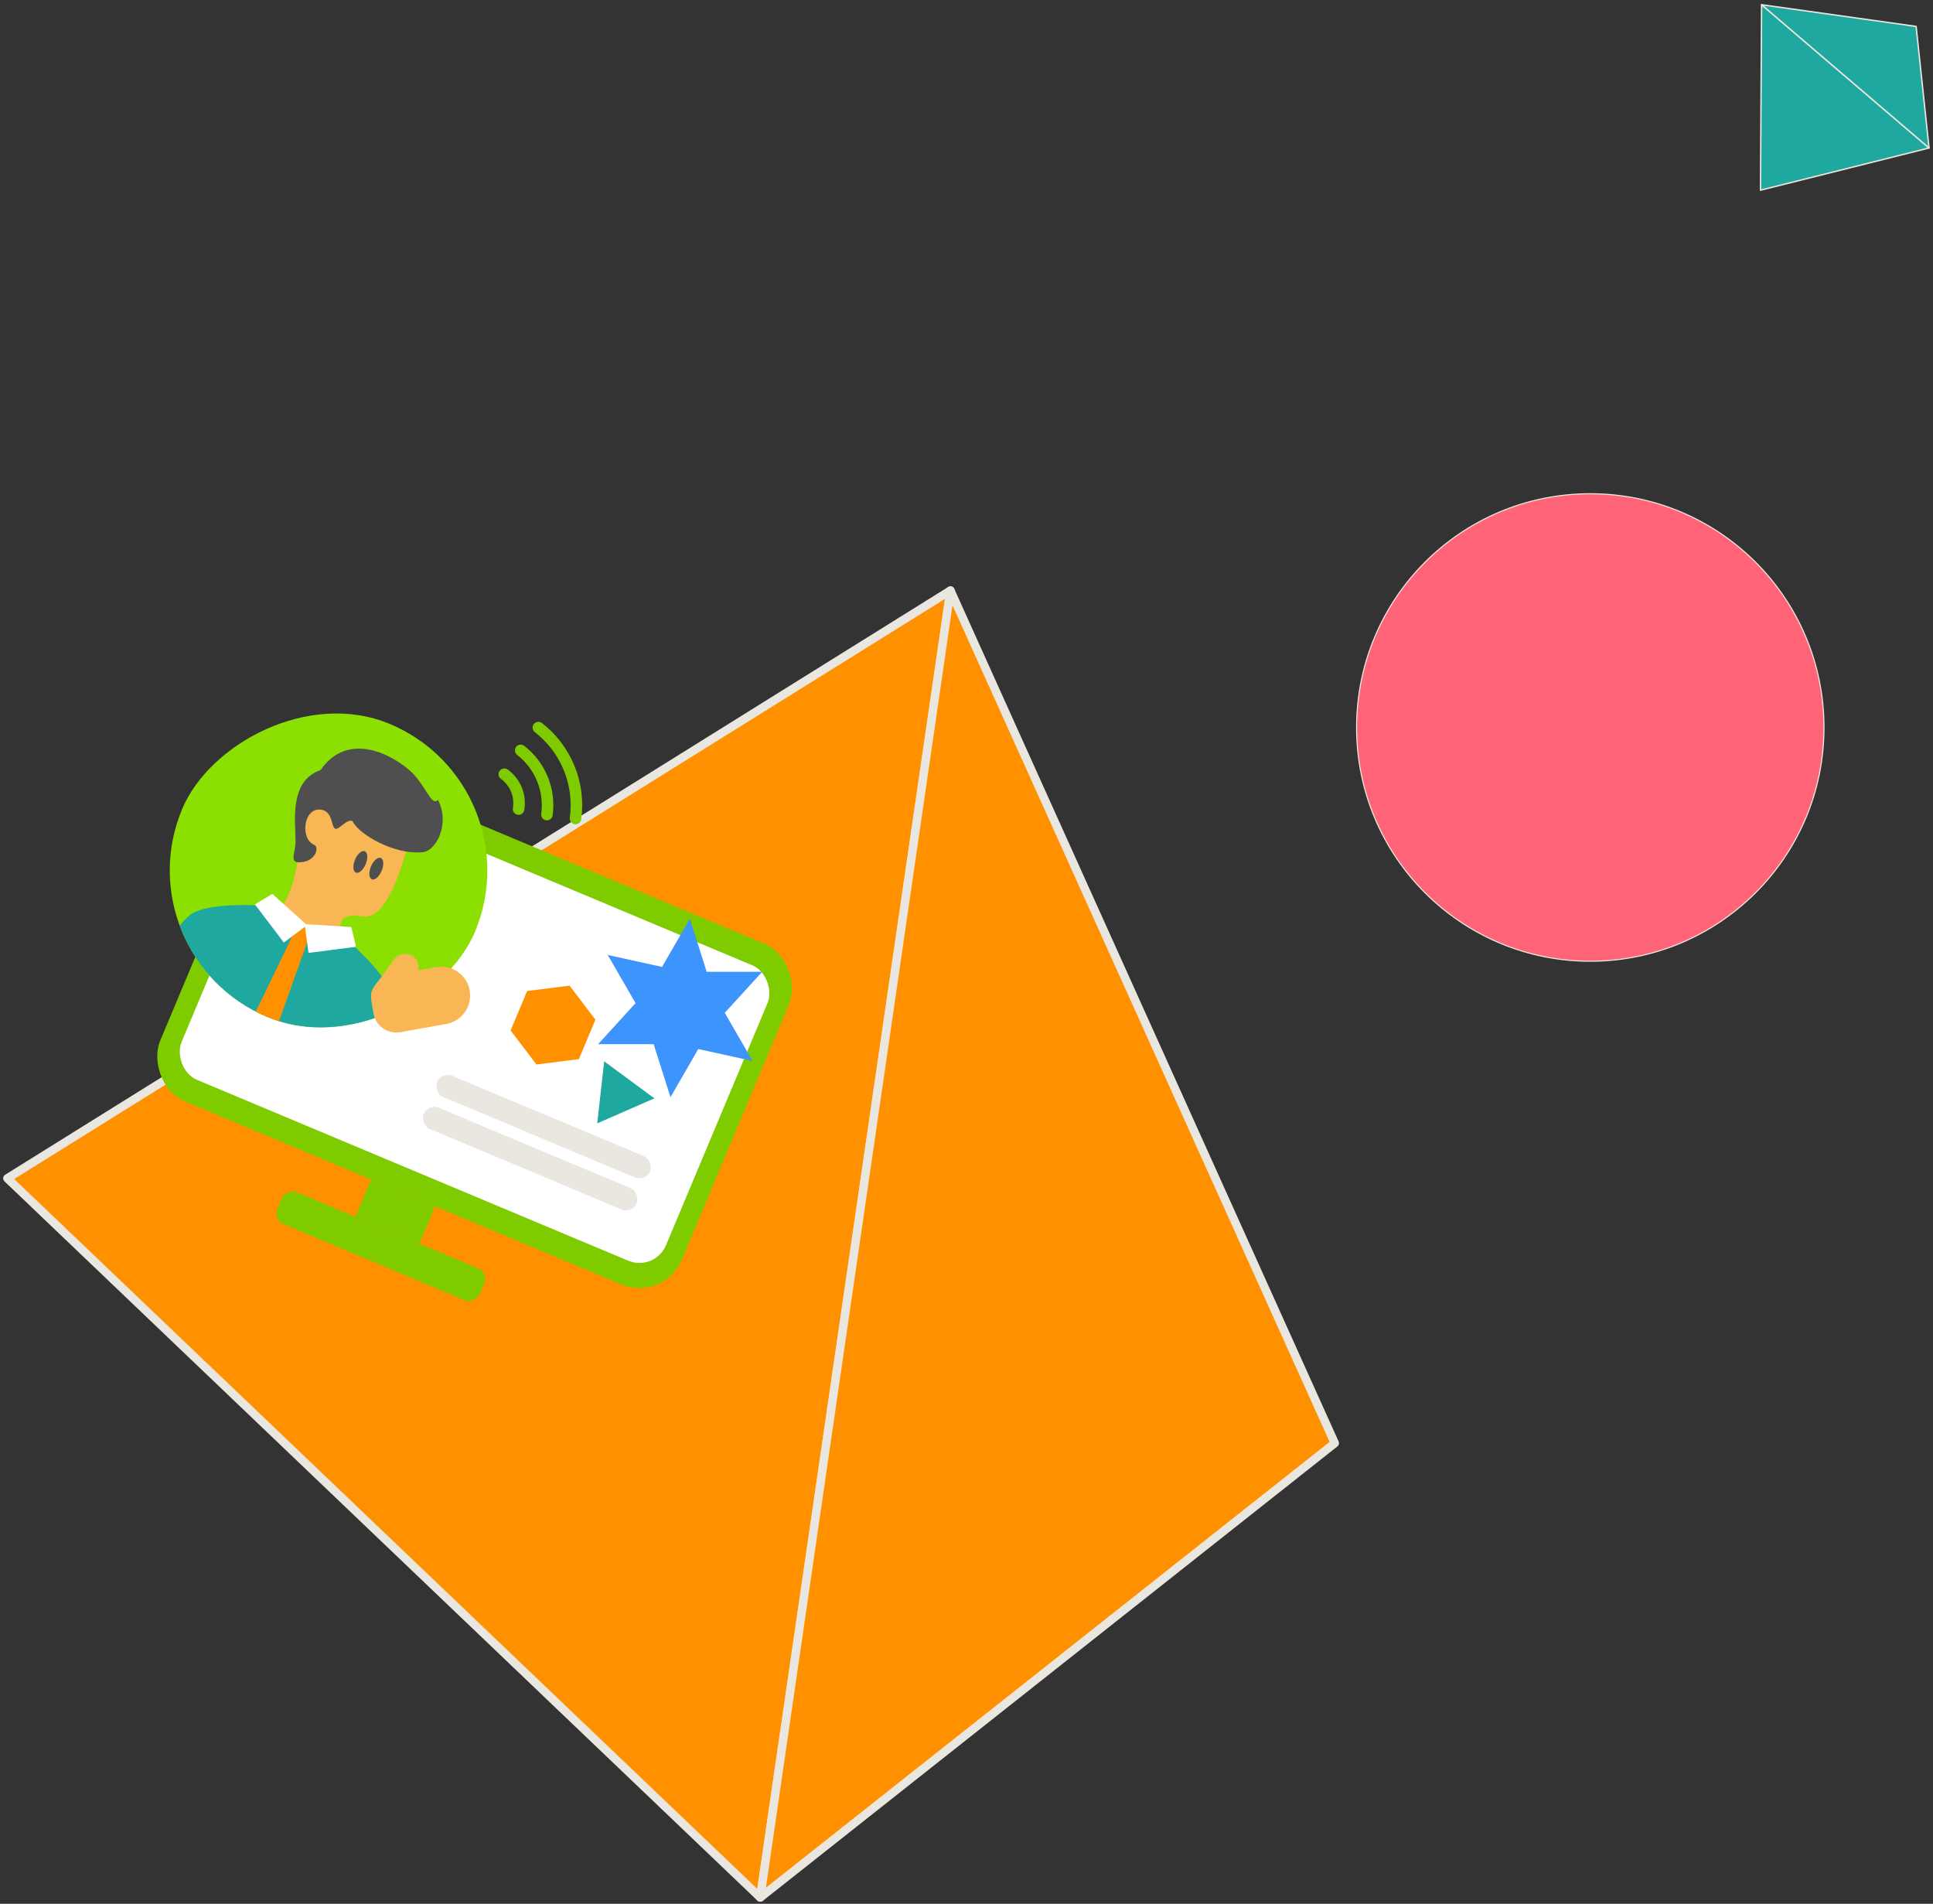 <svg width="392" height="386" viewBox="0 0 392 386" fill="none" xmlns="http://www.w3.org/2000/svg">
<rect x="0" y="0" width="392" height="386" fill="#333333" stroke="none"/>
<mask id="mask0_4_53149" style="mask-type:alpha" maskUnits="userSpaceOnUse" x="0" y="0" width="392" height="386">
<rect width="392" height="386" fill="#D9D9D9"/>
</mask>
<g mask="url(#mask0_4_53149)">
<path d="M192.742 119.732L154.175 384.726L1.494 238.906L192.742 119.732Z" fill="#FF9100" stroke="#EAE6E0" stroke-width="1.703" stroke-linejoin="round"/>
<path d="M192.742 119.732L154.175 384.726L270.683 292.604L192.742 119.732Z" fill="#FF9100" stroke="#EAE6E0" stroke-width="1.703" stroke-linejoin="round"/>
<circle cx="322.5" cy="147.5" r="47.394" fill="#FF6478" stroke="#F1EBE2" stroke-width="0.213"/>
<path d="M357.235 0.955L391.2 30.005L357.018 38.564L357.235 0.955Z" fill="#1FA8A0" stroke="#EAE6E0" stroke-width="0.284" stroke-linejoin="round"/>
<path d="M357.235 0.955L391.2 30.005L388.577 5.355L357.235 0.955Z" fill="#1FA8A0" stroke="#EAE6E0" stroke-width="0.284" stroke-linejoin="round"/>
<rect x="57.819" y="150.585" width="114.738" height="74.931" rx="9.366" transform="rotate(22.75 57.819 150.585)" fill="#7ECB00"/>
<rect width="14.05" height="8.196" transform="matrix(0.922 0.387 0.387 -0.922 72.101 246.714)" fill="#7ECB00"/>
<rect width="44.49" height="7.025" rx="2.342" transform="matrix(0.922 0.387 0.387 -0.922 55.348 247.306)" fill="#7ECB00"/>
<rect x="59.676" y="156.766" width="106.535" height="64.968" rx="5.854" transform="rotate(22.75 59.676 156.766)" fill="white"/>
<g clip-path="url(#clip0_4_53149)">
<rect width="64.394" height="64.394" rx="32.197" transform="matrix(-0.922 -0.387 -0.387 0.922 108.775 159.257)" fill="#8BE001"/>
<path d="M71.481 192.602C67.196 193.921 63.133 194.709 59.959 193.378C56.785 192.047 54.499 188.596 52.436 184.616C55.436 184.799 57.335 183.991 58.135 182.192C58.27 181.869 58.461 181.408 58.821 180.545C58.878 180.408 58.937 180.268 58.996 180.124C59.961 177.809 60.153 174.3 61.441 171.195C60.508 166.463 63.234 162.517 63.966 162.951C64.864 163.484 77.975 158.405 79.752 158.608C81.53 158.811 84.93 161.988 83.883 166.426C82.836 170.865 80.386 182.132 76.008 185.205C74.763 186.079 73.639 185.911 72.097 185.617C71.381 185.481 69.672 185.781 69.249 186.759C68.474 188.666 69.23 190.585 71.481 192.602Z" fill="#F8B655"/>
<path d="M59.933 170.547C59.944 166.695 58.557 158.322 65.011 156.141C69.832 149.085 77.752 151.771 82.844 156.001C86.267 158.844 87.433 163.691 88.814 162.176C91.388 167.138 88.319 172.969 85.321 172.802C80.058 173.242 72.882 169.331 71.472 166.467C70.393 166.015 69.029 167.912 68.21 168.042C66.982 168.238 67.818 164.121 64.666 164.14C61.514 164.16 60.882 170.116 63.752 171.319C64.742 171.734 64.096 174.663 60.884 174.829C58.544 174.969 59.925 173.05 59.933 170.547Z" fill="#4F4F4F"/>
<path d="M38.35 185.659C34.859 188.7 30.069 197.082 30.069 197.082L77.576 217.004C77.576 217.004 80.197 207.711 79.919 203.09C79.642 198.469 70.129 190.303 70.129 190.303C63.054 190.127 59.334 188.567 54.339 183.68C54.339 183.68 41.842 182.617 38.35 185.659Z" fill="#1FA8A0"/>
<path d="M60.265 187.794L51.639 205.59L56.389 207.582L63.036 188.956C63.036 188.956 62.528 187.579 62.066 187.385C61.604 187.192 60.265 187.794 60.265 187.794Z" fill="#FF9100"/>
<path d="M58.488 191.4L62.355 190.906L63.036 188.956C62.697 188.038 62.374 187.515 62.066 187.385C61.758 187.256 61.158 187.393 60.265 187.794L58.488 191.4L58.488 191.4Z" fill="#FF9100"/>
<path d="M61.85 187.901L62.568 193.203L72.205 191.968L71.241 187.953L62.065 187.388L55.23 181.239L51.691 183.365L57.564 191.105L61.85 187.901Z" fill="white"/>
<ellipse cx="73.075" cy="174.757" rx="1.171" ry="2.342" transform="rotate(22.75 73.075 174.757)" fill="#4F4F4F"/>
<ellipse cx="76.314" cy="176.115" rx="1.171" ry="2.342" transform="rotate(22.75 76.314 176.115)" fill="#4F4F4F"/>
</g>
<rect x="89.55" y="217.213" width="46.832" height="4.683" rx="2.342" transform="rotate(22.75 89.55 217.213)" fill="#EAE6E0"/>
<rect x="86.833" y="223.692" width="46.832" height="4.683" rx="2.342" transform="rotate(22.75 86.833 223.692)" fill="#EAE6E0"/>
<path d="M116.715 165.941C117.186 162.479 116.738 158.954 115.415 155.72C114.092 152.487 111.941 149.658 109.179 147.519" stroke="#7ECB00" stroke-width="2.342" stroke-linecap="round"/>
<path d="M110.915 165.152C111.247 162.708 110.931 160.22 109.997 157.937C109.063 155.655 107.545 153.658 105.595 152.148" stroke="#7ECB00" stroke-width="2.342" stroke-linecap="round"/>
<path d="M105.167 164.036C105.388 162.692 105.237 161.332 104.73 160.092C104.222 158.852 103.376 157.775 102.277 156.972" stroke="#7ECB00" stroke-width="2.342" stroke-linecap="round"/>
<path d="M75.338 203.187C74.882 200.641 76.576 198.208 79.122 197.752L88.456 196.081C91.639 195.511 94.68 197.629 95.25 200.812V200.812C95.82 203.994 93.702 207.036 90.519 207.606L81.185 209.277C78.639 209.732 76.206 208.038 75.75 205.492L75.338 203.187Z" fill="#F8B655"/>
<rect x="74.155" y="202.457" width="12.58" height="5.474" rx="2.737" transform="rotate(-54.081 74.155 202.457)" fill="#F8B655"/>
<path d="M103.547 208.928L106.902 200.93L115.505 199.841L120.749 206.746L117.395 214.741L108.793 215.829L103.547 208.928Z" fill="#FF9100"/>
<path d="M132.557 211.71L121.288 211.712L128.885 203.389L123.246 193.624L134.257 196.048L139.898 186.281L143.306 197.032L154.576 197.03L146.978 205.352L152.617 215.117L141.606 212.694L135.966 222.461L132.557 211.71Z" fill="#3D94FC"/>
<path d="M122.523 215.191L132.709 222.692L121.119 227.763L122.523 215.191Z" fill="#1FA8A0"/>
</g>
<defs>
<clipPath id="clip0_4_53149">
<rect width="64.394" height="64.394" rx="32.197" transform="matrix(-0.922 -0.387 -0.387 0.922 108.775 159.257)" fill="white"/>
</clipPath>
</defs>
</svg>
